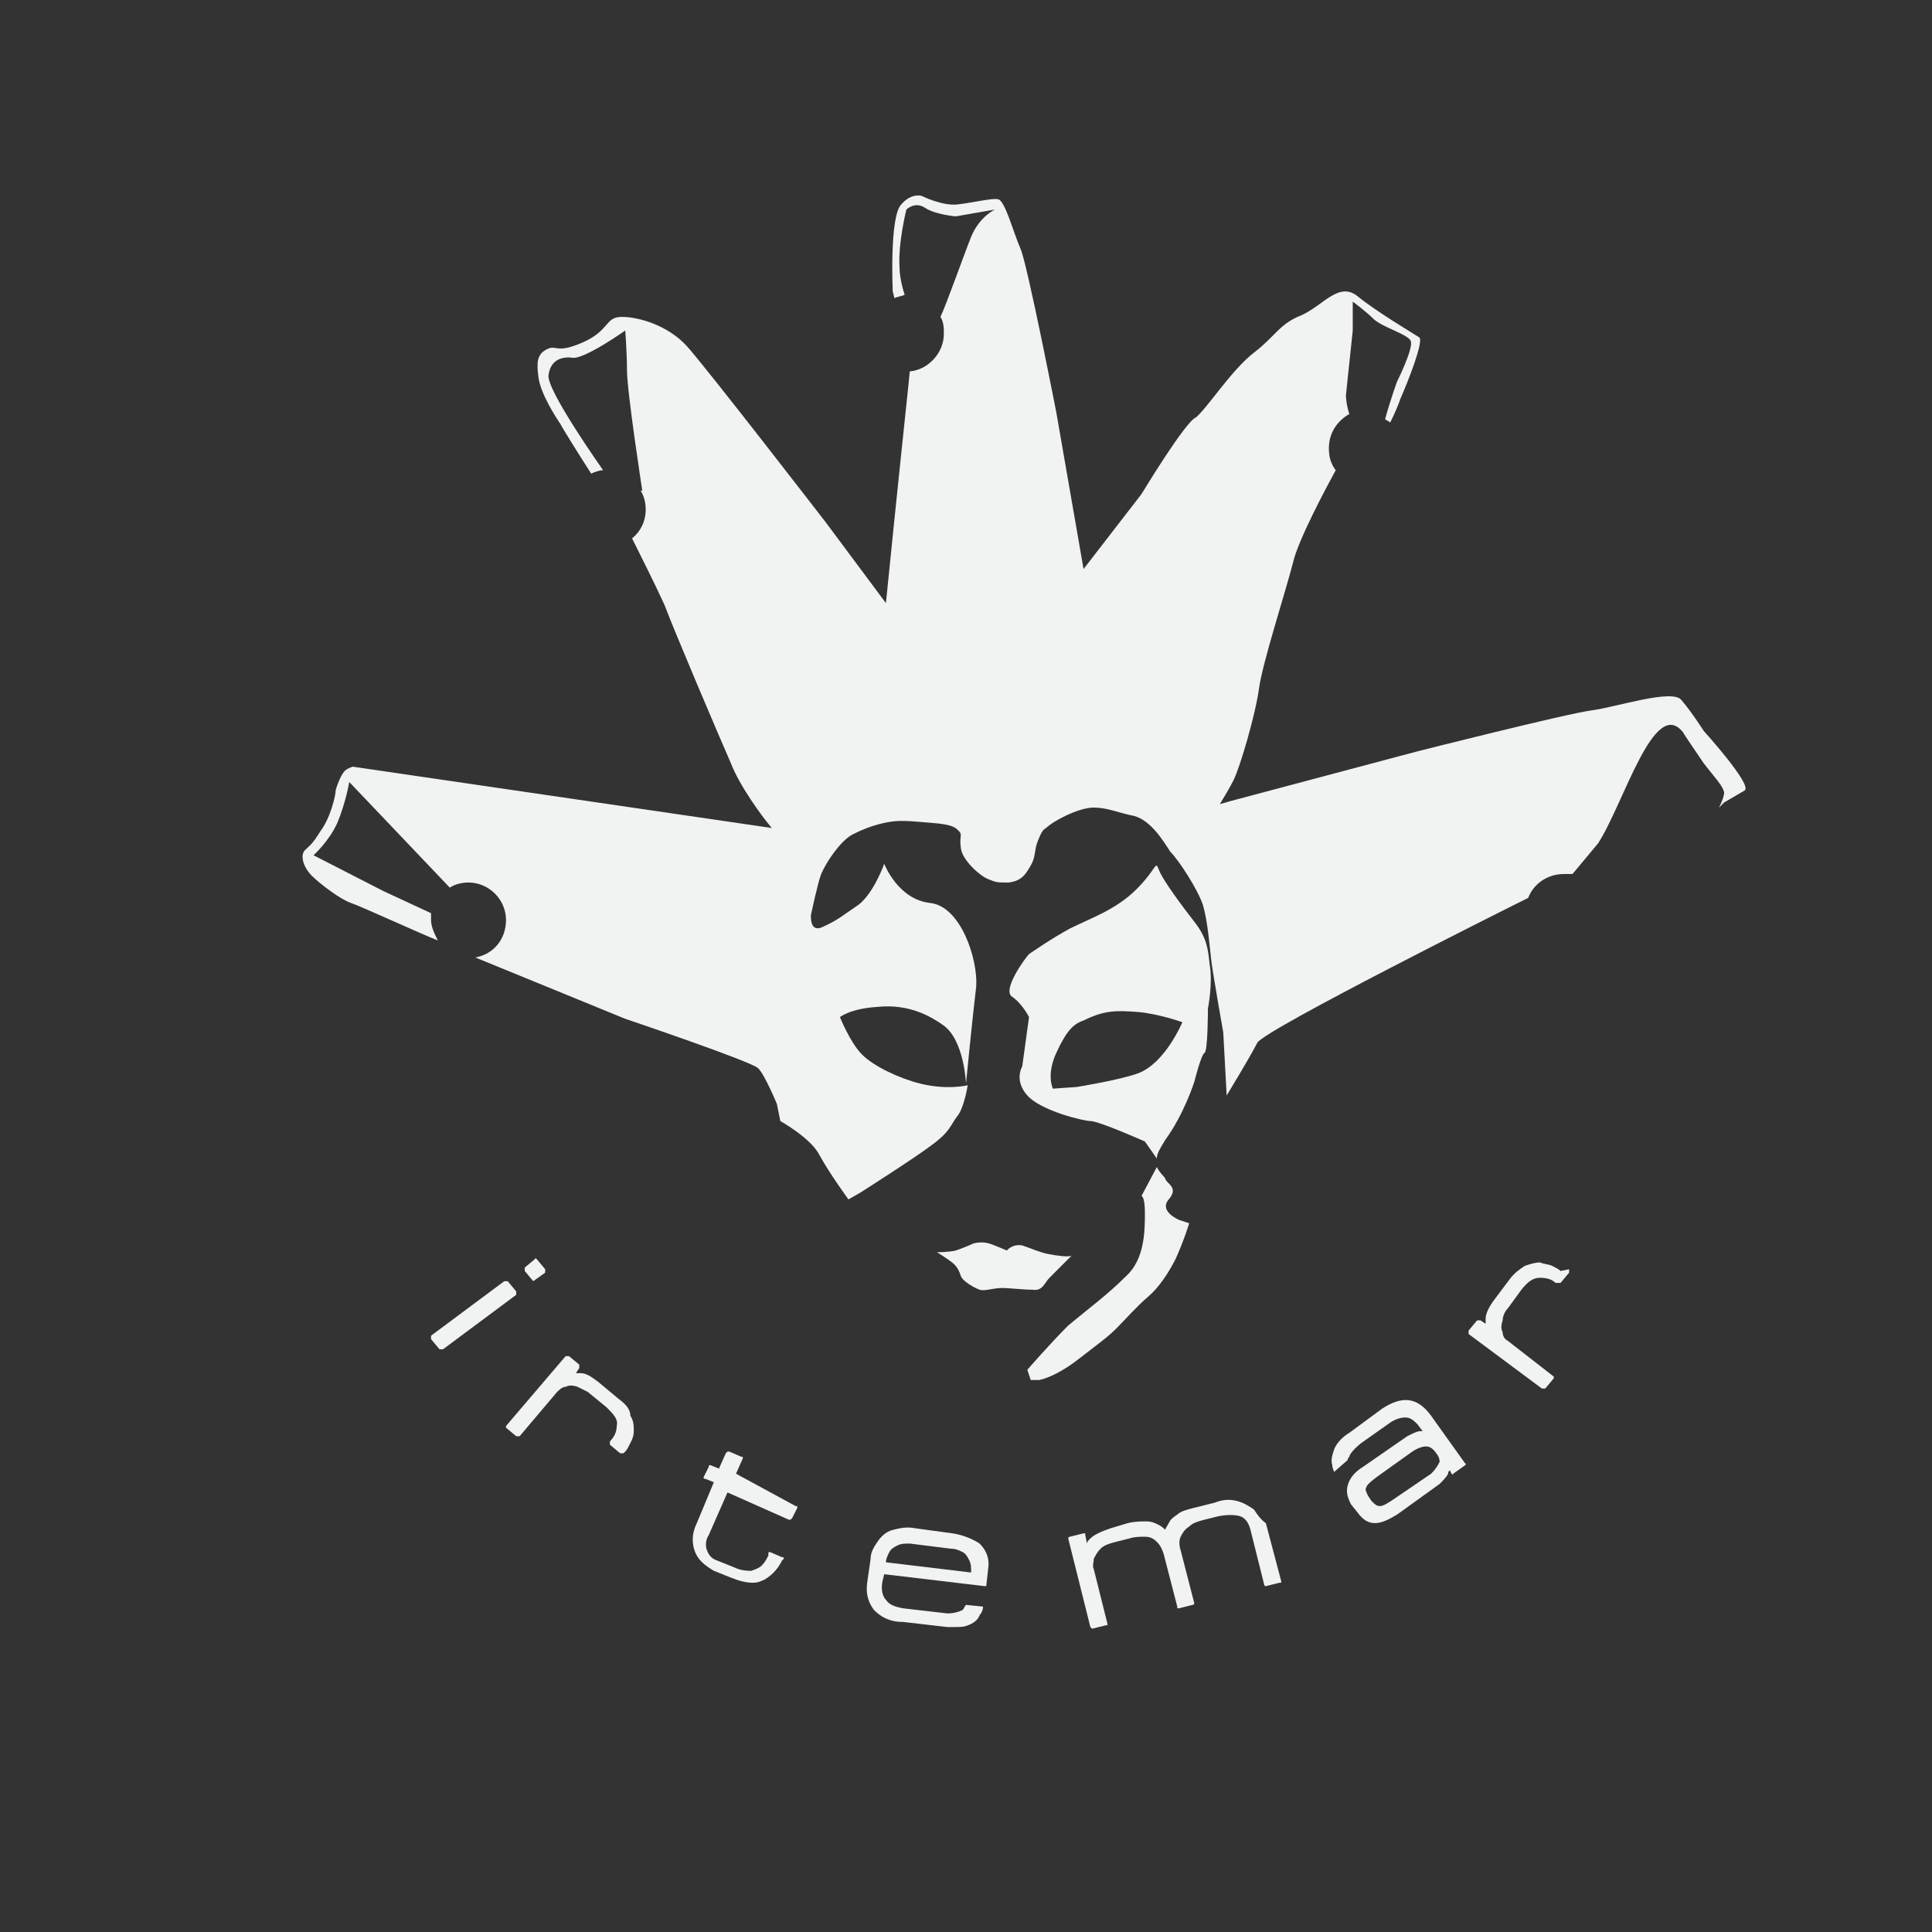 <?xml version="1.0" encoding="utf-8"?>
<!-- Generator: Adobe Illustrator 24.0.1, SVG Export Plug-In . SVG Version: 6.00 Build 0)  -->
<svg version="1.1" id="Layer_1" xmlns="http://www.w3.org/2000/svg" xmlns:xlink="http://www.w3.org/1999/xlink" x="0px" y="0px"
	 viewBox="0 0 113.4 113.4" style="enable-background:new 0 0 113.4 113.4;" xml:space="preserve">
<rect x="0" y="0" width="113.4" height="113.4" fill="#333333" stroke="none"/>
<style type="text/css">
	.st0{fill:#F1F2F2;}
</style>
<g>
	<path class="st0" d="M65.5,78c0.6-0.6,1.2-1.3,1.9-1.9c0.6-0.5,1.2-1.4,1.6-2.2c0.5-1.1,0.8-2.1,0.8-2.1l-0.6-0.2
		c0,0-1.2-0.5-0.6-1.2c0.6-0.7-0.1-0.9-0.2-1.2c0-0.1-0.3-0.3-0.5-0.7l-0.9,1.7c0,0,0.2,0,0.2,1c0,1,0,2.7-1.1,3.7
		c-1.1,1.1-2.2,1.9-3.4,2.9c-1.1,1.1-2.4,2.6-2.4,2.6l0.2,0.6c0,0,0.2,0,0.5,0c0.5-0.1,1.4-0.5,2.4-1.3C64.3,79,65,78.5,65.5,78z"/>
	<path class="st0" d="M60.3,64.3c0.8,0.9,3.3,1.5,3.7,1.5c0.5,0,3.2,1.2,3.2,1.2l0.7,1l0,0c0-0.3,0.2-0.6,0.5-1.1
		c1.1-1.5,1.7-3.4,1.7-3.4s0.4-1.6,0.6-1.7c0.2-0.1,0.2-2.6,0.2-2.6s0.3-1.5,0.1-2.6c-0.1-1-0.2-1.6-0.9-2.5
		c-0.7-0.9-1.9-2.5-2.1-3.1c-0.2-0.5-0.1,0-1.3,1.2c-1.2,1.2-2.7,1.7-3.9,2.3c-1.1,0.6-2.1,1.3-2.4,1.5c-0.2,0.2-1.6,2.1-1,2.5
		c0.6,0.4,1,1.2,1,1.2L60,62.6C60,62.6,59.5,63.4,60.3,64.3z M62,61.8c0.6-1.3,1-1.7,1.6-1.9c1.2-0.6,1.9-0.6,3.2-0.5
		c1.2,0.1,2.6,0.6,2.6,0.6s-1,2.4-2.6,3c-1.1,0.4-3.6,0.8-3.6,0.8l-1.4,0.1C61.8,63.9,61.4,63.1,62,61.8z"/>
	<path class="st0" d="M61.6,75c0.3-0.3,1.4-1.4,1.3-1.3c-0.2,0.1-0.9,0-1.4-0.1c-0.5-0.1-0.9-0.3-1.5-0.5c-0.6-0.1-0.9,0.3-0.9,0.3
		s-0.7-0.3-1-0.4s-0.7-0.1-1,0c-0.2,0.1-0.7,0.3-1,0.4c-0.4,0.1-1.1,0.1-1.1,0.1s0.8,0.5,1,0.7c0.2,0.2,0.3,0.4,0.4,0.7
		c0.1,0.3,0.8,0.7,1.1,0.8c0.3,0.1,0.8-0.1,1.3-0.1c0.5,0,1.2,0.1,1.8,0.1C61.2,75.8,61.3,75.3,61.6,75z"/>
	<path class="st0" d="M100,42.9c0,0-0.7-1.1-1.3-1.8c-0.5-0.7-3.8,0.4-5.3,0.6c-1.5,0.2-10.2,2.4-10.2,2.4L72.3,47l-0.7,0.2
		c0.3-0.5,0.6-1,0.8-1.4c0.4-0.8,1.3-3.9,1.5-5.4c0.2-1.5,1.6-5.8,2-7.4c0.3-1.3,1.9-4.3,2.5-5.4c-0.3-0.4-0.4-0.8-0.4-1.3
		c0-0.9,0.5-1.6,1.2-2C79,23.7,79,23.2,79,23.2l0.4-3.8l0-1.7c0,0,0.8,0.6,1.2,1c0.5,0.5,2,0.9,2.2,1.3c0.2,0.4-0.8,2.4-0.8,2.4
		s-0.4,1.1-0.7,2.2c0.1,0.1,0.2,0.1,0.3,0.2c0.3-0.6,0.5-1.1,0.6-1.4c0.4-0.9,1.4-3.4,1.1-3.6c-0.3-0.2-2.5-1.5-3.6-2.4
		c-1.1-0.9-2,0.5-3.3,1.1c-1.3,0.5-1.5,1.2-2.8,2.2c-1.3,1-2.7,3.2-3.4,3.8C69.6,24.7,67,29,67,29l-3.4,4.4L62,24.2
		c0,0-1.7-8.7-2.1-9.6c-0.4-0.9-0.9-2.8-1.3-2.9c-0.3-0.1-1.5,0.2-2.4,0.3c-0.9,0.1-2.1-0.5-2.1-0.5s-0.6-0.2-1.2,0.5
		c-0.7,0.7-0.5,5.1-0.5,5.1l0.1,0.4c0.2-0.1,0.4-0.1,0.6-0.2c-0.2-0.6-0.3-1.2-0.3-1.6c-0.1-1.4,0.4-3.4,0.4-3.4s0.5-0.5,1.1-0.1
		c0.6,0.4,1.8,0.5,1.8,0.5l2.3-0.4c0,0-0.9,0.4-1.4,1.6c-0.4,1-1.5,4.1-1.8,4.7c0.2,0.3,0.2,0.7,0.2,1c0,1.1-0.9,2.1-2,2.2l-0.1,1
		c0,0-0.7,6.6-1.3,12.6l-3.5-4.7c0,0-7.1-9.2-8.2-10.4s-2.8-1.7-3.8-1.7c-1,0-0.7,0.8-2.3,1.5c-1.6,0.7-1.5,0.1-2.1,0.4
		c-0.6,0.3-0.6,0.8-0.5,1.6c0.1,1,1.1,2.5,1.3,2.8c0.1,0.2,0.9,1.5,1.8,2.9c0.2-0.1,0.5-0.2,0.7-0.2l0,0c0,0-3.4-4.8-3.2-5.6
		c0.1-0.8,0.7-1.1,1.4-1c0.7,0.1,3.1-1.6,3.1-1.6s0.1,1.3,0.1,2.3c0,1.3,0.9,7.1,0.9,7.1l-0.1,0c0.2,0.3,0.3,0.7,0.3,1.1
		c0,0.7-0.3,1.3-0.8,1.7c0.5,1,1.4,2.8,1.9,3.9c0.6,1.6,3.2,7.7,3.9,9.3c0.5,1.3,1.8,3.1,2.4,3.8c0,0,0,0,0,0L20.7,45
		c0,0-0.3,0.1-0.4,0.2c-0.2,0.1-0.5,0.8-0.6,1.2c0,0.3-0.3,1.6-0.9,2.4c-0.5,0.8-0.6,0.8-0.9,1.1s-0.1,1,0.4,1.5
		c0.5,0.5,1.7,1.4,2.3,1.6c0.6,0.2,4.3,1.9,5.1,2.2c-0.2-0.4-0.4-0.8-0.4-1.2c0-0.1,0-0.3,0-0.4l-2.8-1.3l-4.1-2.1
		c0,0,0.9-0.8,1.4-1.9c0.5-1.2,0.7-2.4,0.7-2.4l5.9,6.2c0.3-0.2,0.7-0.3,1.1-0.3c1.2,0,2.2,1,2.2,2.2c0,1.1-0.7,2-1.8,2.2l8.8,3.6
		c0,0,7.4,2.5,7.8,2.9c0.4,0.4,1.1,2.1,1.1,2.1l0.2,1c0,0,1.8,1,2.3,2c0.6,1.1,1.7,2.6,1.7,2.6l0.7-0.4c0,0,3.3-2.1,4.2-2.8
		c1.1-0.8,1.1-1.2,1.5-1.7c0.4-0.5,0.6-1.8,0.6-1.8s-1.2,0.3-2.8-0.1c-1.2-0.3-2.7-1-3.4-1.7c-0.7-0.7-1.3-2.2-1.3-2.2
		s0.6-0.5,2.2-0.6c1.9-0.2,3.2,0.6,3.9,1.1c1.2,0.9,1.3,3.4,1.3,3.4c0,0,0.4-4.1,0.6-5.7c0.1-1.6-0.9-4.7-2.7-4.9
		c-1.9-0.2-2.7-2.3-2.7-2.3s-0.6,1.7-1.5,2.4c-0.9,0.6-1.2,0.9-2.1,1.3c-0.8,0.4-0.7-0.7-0.7-0.7s0.4-1.9,0.6-2.4
		c0.3-0.7,1.1-1.9,1.8-2.3c0.4-0.2,1-0.5,1.9-0.7c0.9-0.2,1.5-0.1,2.8,0c1.3,0.1,1.4,0.3,1.6,0.5c0.2,0.2,0,0.3,0.1,1
		c0.1,0.7,1.1,1.6,1.6,1.8c0.5,0.2,0.5,0.2,1.2,0.2c0.8-0.1,1-0.5,1.3-1c0.3-0.5,0.2-0.9,0.4-1.4s0.3-0.7,0.5-0.8
		c0.4-0.4,1.9-1.2,2.8-1.2c0.8,0,1.4,0.3,2.4,0.5c1,0.3,1.7,1.5,2.1,2.1c0.5,0.5,1.6,2.2,1.9,3.1c0.3,1,0.4,2.5,0.5,3.3
		c0.1,0.8,0.7,4.2,0.7,4.2l0.2,3.7c0,0,1.4-2.3,1.8-3.1c0.5-0.8,14.9-8,14.9-8l1-0.5c0.3-0.8,1.1-1.4,2.1-1.4c0.2,0,0.3,0,0.5,0
		l1.5-1.8c1.5-2.3,3.3-8.7,5-6.5c0.1,0.2,0.6,0.9,1.2,1.8c0.7,0.9,1.1,1.3,1.2,1.7c0,0.2-0.1,0.5-0.3,0.9l0.3-0.3c0,0,0,0,1.2-0.7
		C102.9,46.1,100,42.9,100,42.9z"/>
	<path class="st0" d="M30.3,75.8l-0.5-0.6c0,0,0,0-0.1,0c0,0-0.1,0-0.1,0l-4.3,3.2c0,0,0,0,0,0.1c0,0,0,0.1,0,0.1l0.5,0.6
		c0,0,0.1,0,0.1,0c0,0,0,0,0.1,0l4.3-3.2C30.3,75.9,30.3,75.9,30.3,75.8z"/>
	<path class="st0" d="M31.3,75.2C31.3,75.2,31.3,75.1,31.3,75.2l0.7-0.5c0,0,0,0,0-0.1c0,0,0-0.1,0-0.1l-0.5-0.6c0,0-0.1-0.1-0.1,0
		l-0.6,0.5c0,0,0,0,0,0.1c0,0,0,0.1,0,0.1L31.3,75.2C31.2,75.1,31.3,75.2,31.3,75.2z"/>
	<path class="st0" d="M36.3,82.1l-1.2-1c-0.4-0.3-0.7-0.5-1-0.5c-0.1,0-0.2,0-0.3,0l0.2-0.3c0,0,0,0,0-0.1c0,0,0-0.1,0-0.1l-0.6-0.5
		c0,0,0,0-0.1,0c0,0-0.1,0-0.1,0l-3.5,4.1c0,0,0,0.1,0,0.1l0.6,0.5c0,0,0,0,0.1,0c0,0,0.1,0,0.1,0l2.2-2.6c0.1-0.1,0.3-0.3,0.5-0.3
		c0.2-0.1,0.4-0.1,0.7,0c0.2,0.1,0.4,0.2,0.6,0.3l1.1,0.9c0.4,0.4,0.7,0.7,0.6,1.1c0,0.4-0.2,0.7-0.4,0.9l0,0.1c0,0,0,0.1,0,0.1
		l0.6,0.5c0,0,0,0,0.1,0c0,0,0.1,0,0.1,0l0.1-0.1c0.1-0.1,0.2-0.3,0.3-0.5c0.1-0.2,0.2-0.4,0.2-0.7c0-0.3,0-0.6-0.2-0.9
		C37,82.7,36.7,82.4,36.3,82.1z"/>
	<path class="st0" d="M43.2,86.5l0.4-0.9c0-0.1,0-0.1-0.1-0.1l-0.7-0.3c0,0-0.1,0-0.1,0c0,0,0,0-0.1,0.1l-0.4,0.9l-0.5-0.2
		c-0.1,0-0.1,0-0.1,0.1l-0.3,0.6c0,0.1,0,0.1,0.1,0.1l0.5,0.2l-1,2.4c-0.3,0.6-0.3,1.2-0.1,1.7c0.2,0.5,0.6,0.8,1.1,1.1l1,0.4
		c0.5,0.2,0.9,0.3,1.3,0.3c0.3,0,0.5-0.1,0.7-0.2c0.5-0.3,0.8-0.7,1-1.1l0.1-0.1c0-0.1,0-0.1-0.1-0.1l-0.7-0.3c-0.1,0-0.1,0-0.1,0.1
		l0,0.1c-0.1,0.2-0.2,0.4-0.4,0.6c-0.1,0.1-0.3,0.2-0.6,0.3c-0.2,0-0.6,0-1-0.2l-1-0.4c-0.3-0.1-0.5-0.3-0.6-0.6
		c-0.1-0.2-0.1-0.6,0.1-0.9l1.1-2.5l3.6,1.6c0,0,0.1,0,0.1,0c0,0,0,0,0.1-0.1l0.3-0.6c0-0.1,0-0.1-0.1-0.1L43.2,86.5z"/>
	<path class="st0" d="M73.6,88.6c-0.3-0.2-0.6-0.4-1-0.5c-0.4-0.1-0.8-0.1-1.3,0.1l-1.2,0.3c-0.4,0.1-0.8,0.2-1,0.4
		c-0.3,0.2-0.4,0.3-0.5,0.5c-0.1,0.2-0.2,0.3-0.2,0.4c0,0,0,0,0,0c-0.1-0.1-0.2-0.2-0.4-0.3c-0.2-0.1-0.4-0.2-0.7-0.2
		c-0.3,0-0.7,0-1.1,0.1l-1,0.3c-0.6,0.2-1,0.4-1.2,0.6c-0.1,0.1-0.2,0.2-0.2,0.3l-0.1-0.5c0,0,0,0,0-0.1c0,0-0.1,0-0.1,0l-0.8,0.2
		c-0.1,0-0.1,0.1-0.1,0.1l1.3,5.2c0,0,0.1,0.1,0.1,0.1c0,0,0,0,0,0l0.8-0.2c0,0,0,0,0.1,0c0,0,0-0.1,0-0.1l-0.8-3.2
		c-0.1-0.2,0-0.4,0-0.6c0.1-0.2,0.2-0.4,0.4-0.6c0.2-0.2,0.5-0.3,0.9-0.4l0.8-0.2c0.3-0.1,0.6-0.1,0.9-0.1c0.3,0,0.5,0.1,0.7,0.3
		c0.2,0.2,0.3,0.4,0.4,0.7l0.8,3.1c0,0,0,0,0,0.1c0,0,0.1,0,0.1,0l0.8-0.2c0.1,0,0.1-0.1,0.1-0.1l-0.8-3.1c-0.1-0.3-0.1-0.6,0-0.8
		c0.1-0.2,0.2-0.4,0.5-0.6c0.2-0.2,0.5-0.3,0.9-0.4l0.8-0.2c0.5-0.1,1-0.1,1.3,0c0.3,0.1,0.5,0.4,0.6,0.8l0.8,3.2
		c0,0.1,0.1,0.1,0.1,0.1l0.8-0.2c0,0,0,0,0.1,0c0,0,0-0.1,0-0.1l-0.9-3.4C74,89.2,73.8,88.9,73.6,88.6z"/>
	<path class="st0" d="M91.6,74.6c-0.1-0.1-0.3-0.2-0.5-0.3c-0.2-0.1-0.5-0.1-0.7-0.2c-0.3,0-0.6,0.1-0.9,0.2
		c-0.3,0.2-0.6,0.4-0.9,0.8l-0.9,1.2c-0.3,0.4-0.5,0.8-0.5,1.1c0,0.1,0,0.2,0,0.3l-0.3-0.2c0,0,0,0-0.1,0c0,0-0.1,0-0.1,0l-0.5,0.6
		c0,0,0,0,0,0.1c0,0,0,0.1,0,0.1l4.3,3.2c0,0,0,0,0.1,0c0,0,0,0,0,0c0,0,0.1,0,0.1,0l0.5-0.6c0,0,0-0.1,0-0.1l-2.7-2.1
		c-0.2-0.1-0.3-0.3-0.3-0.5c-0.1-0.2-0.1-0.4,0-0.7c0-0.2,0.1-0.5,0.3-0.7l0.8-1.1c0.4-0.5,0.7-0.7,1.1-0.7c0.4,0,0.7,0.1,0.9,0.3
		l0.1,0c0,0,0,0,0.1,0c0,0,0.1,0,0.1,0l0.5-0.6c0,0,0,0,0-0.1c0,0,0-0.1,0-0.1L91.6,74.6z"/>
	<path class="st0" d="M55.9,90l-2.2-0.3c-0.5-0.1-0.9,0-1.3,0.1c-0.4,0.1-0.7,0.4-0.9,0.7c-0.2,0.3-0.4,0.6-0.4,1l-0.2,1.4
		c-0.1,0.7,0.1,1.2,0.4,1.6c0.4,0.4,0.9,0.7,1.7,0.7l2.6,0.3c0.1,0,0.3,0,0.4,0c0.3,0,0.6,0,0.8-0.1c0.3-0.1,0.6-0.3,0.7-0.6
		c0.1-0.1,0.2-0.3,0.2-0.5l-1-0.1c-0.1,0.1-0.1,0.2-0.2,0.3c-0.2,0.1-0.5,0.2-0.9,0.2L53,94.4c-0.5-0.1-0.8-0.2-1-0.5
		c-0.2-0.2-0.3-0.6-0.2-1.1l0.1-0.4l5.9,0.7c0.1,0,0.1,0,0.1-0.1l0.1-0.9c0.1-0.6-0.1-1.1-0.5-1.5C57.2,90.4,56.6,90.1,55.9,90z
		 M52,91.7c0-0.2,0.1-0.4,0.2-0.6c0.1-0.2,0.3-0.3,0.5-0.4c0.2-0.1,0.4-0.1,0.7-0.1l2.4,0.3c0.3,0,0.5,0.1,0.7,0.2
		c0.2,0.1,0.3,0.3,0.4,0.5C57,91.8,57,92,57,92.3L52,91.7z"/>
	<path class="st0" d="M84,83.1c-0.8-1.1-1.7-1.2-2.9-0.4l-1.9,1.4c-0.5,0.3-0.8,0.7-0.9,1c-0.1,0.3-0.2,0.6-0.1,0.9
		c0,0.2,0.1,0.3,0.1,0.4l0.8-0.7c0,0,0-0.1,0.1-0.2c0-0.1,0.2-0.4,0.7-0.8l1.7-1.2c0.3-0.2,0.6-0.3,0.9-0.3c0.3,0,0.5,0.2,0.7,0.4
		l0.3,0.4c0,0,0,0-0.1,0c-0.2,0-0.4,0.1-0.8,0.3L80,86.1c-0.5,0.3-0.8,0.7-0.9,1.1c-0.1,0.4,0,0.7,0.2,1.1l0.4,0.5
		c0.3,0.4,0.6,0.6,1,0.6c0,0,0,0,0,0c0.4,0,0.8-0.2,1.3-0.5l2.5-1.8c0.2-0.2,0.4-0.4,0.5-0.6c0-0.1,0-0.1,0.1-0.2l0.1,0.2
		c0,0,0.1,0.1,0.1,0L86,86c0,0,0.1-0.1,0-0.1L84,83.1z M84.5,85.8c-0.1,0.2-0.2,0.4-0.5,0.7L81.8,88c-0.3,0.2-0.6,0.4-0.8,0.4
		c-0.2,0-0.3-0.1-0.5-0.3l-0.2-0.3c-0.1-0.2-0.2-0.4-0.1-0.5c0-0.1,0.2-0.3,0.6-0.6l2.1-1.5c0.3-0.2,0.6-0.3,0.8-0.3
		c0.2,0,0.4,0.1,0.6,0.4C84.4,85.4,84.5,85.6,84.5,85.8z"/>
</g>
</svg>
